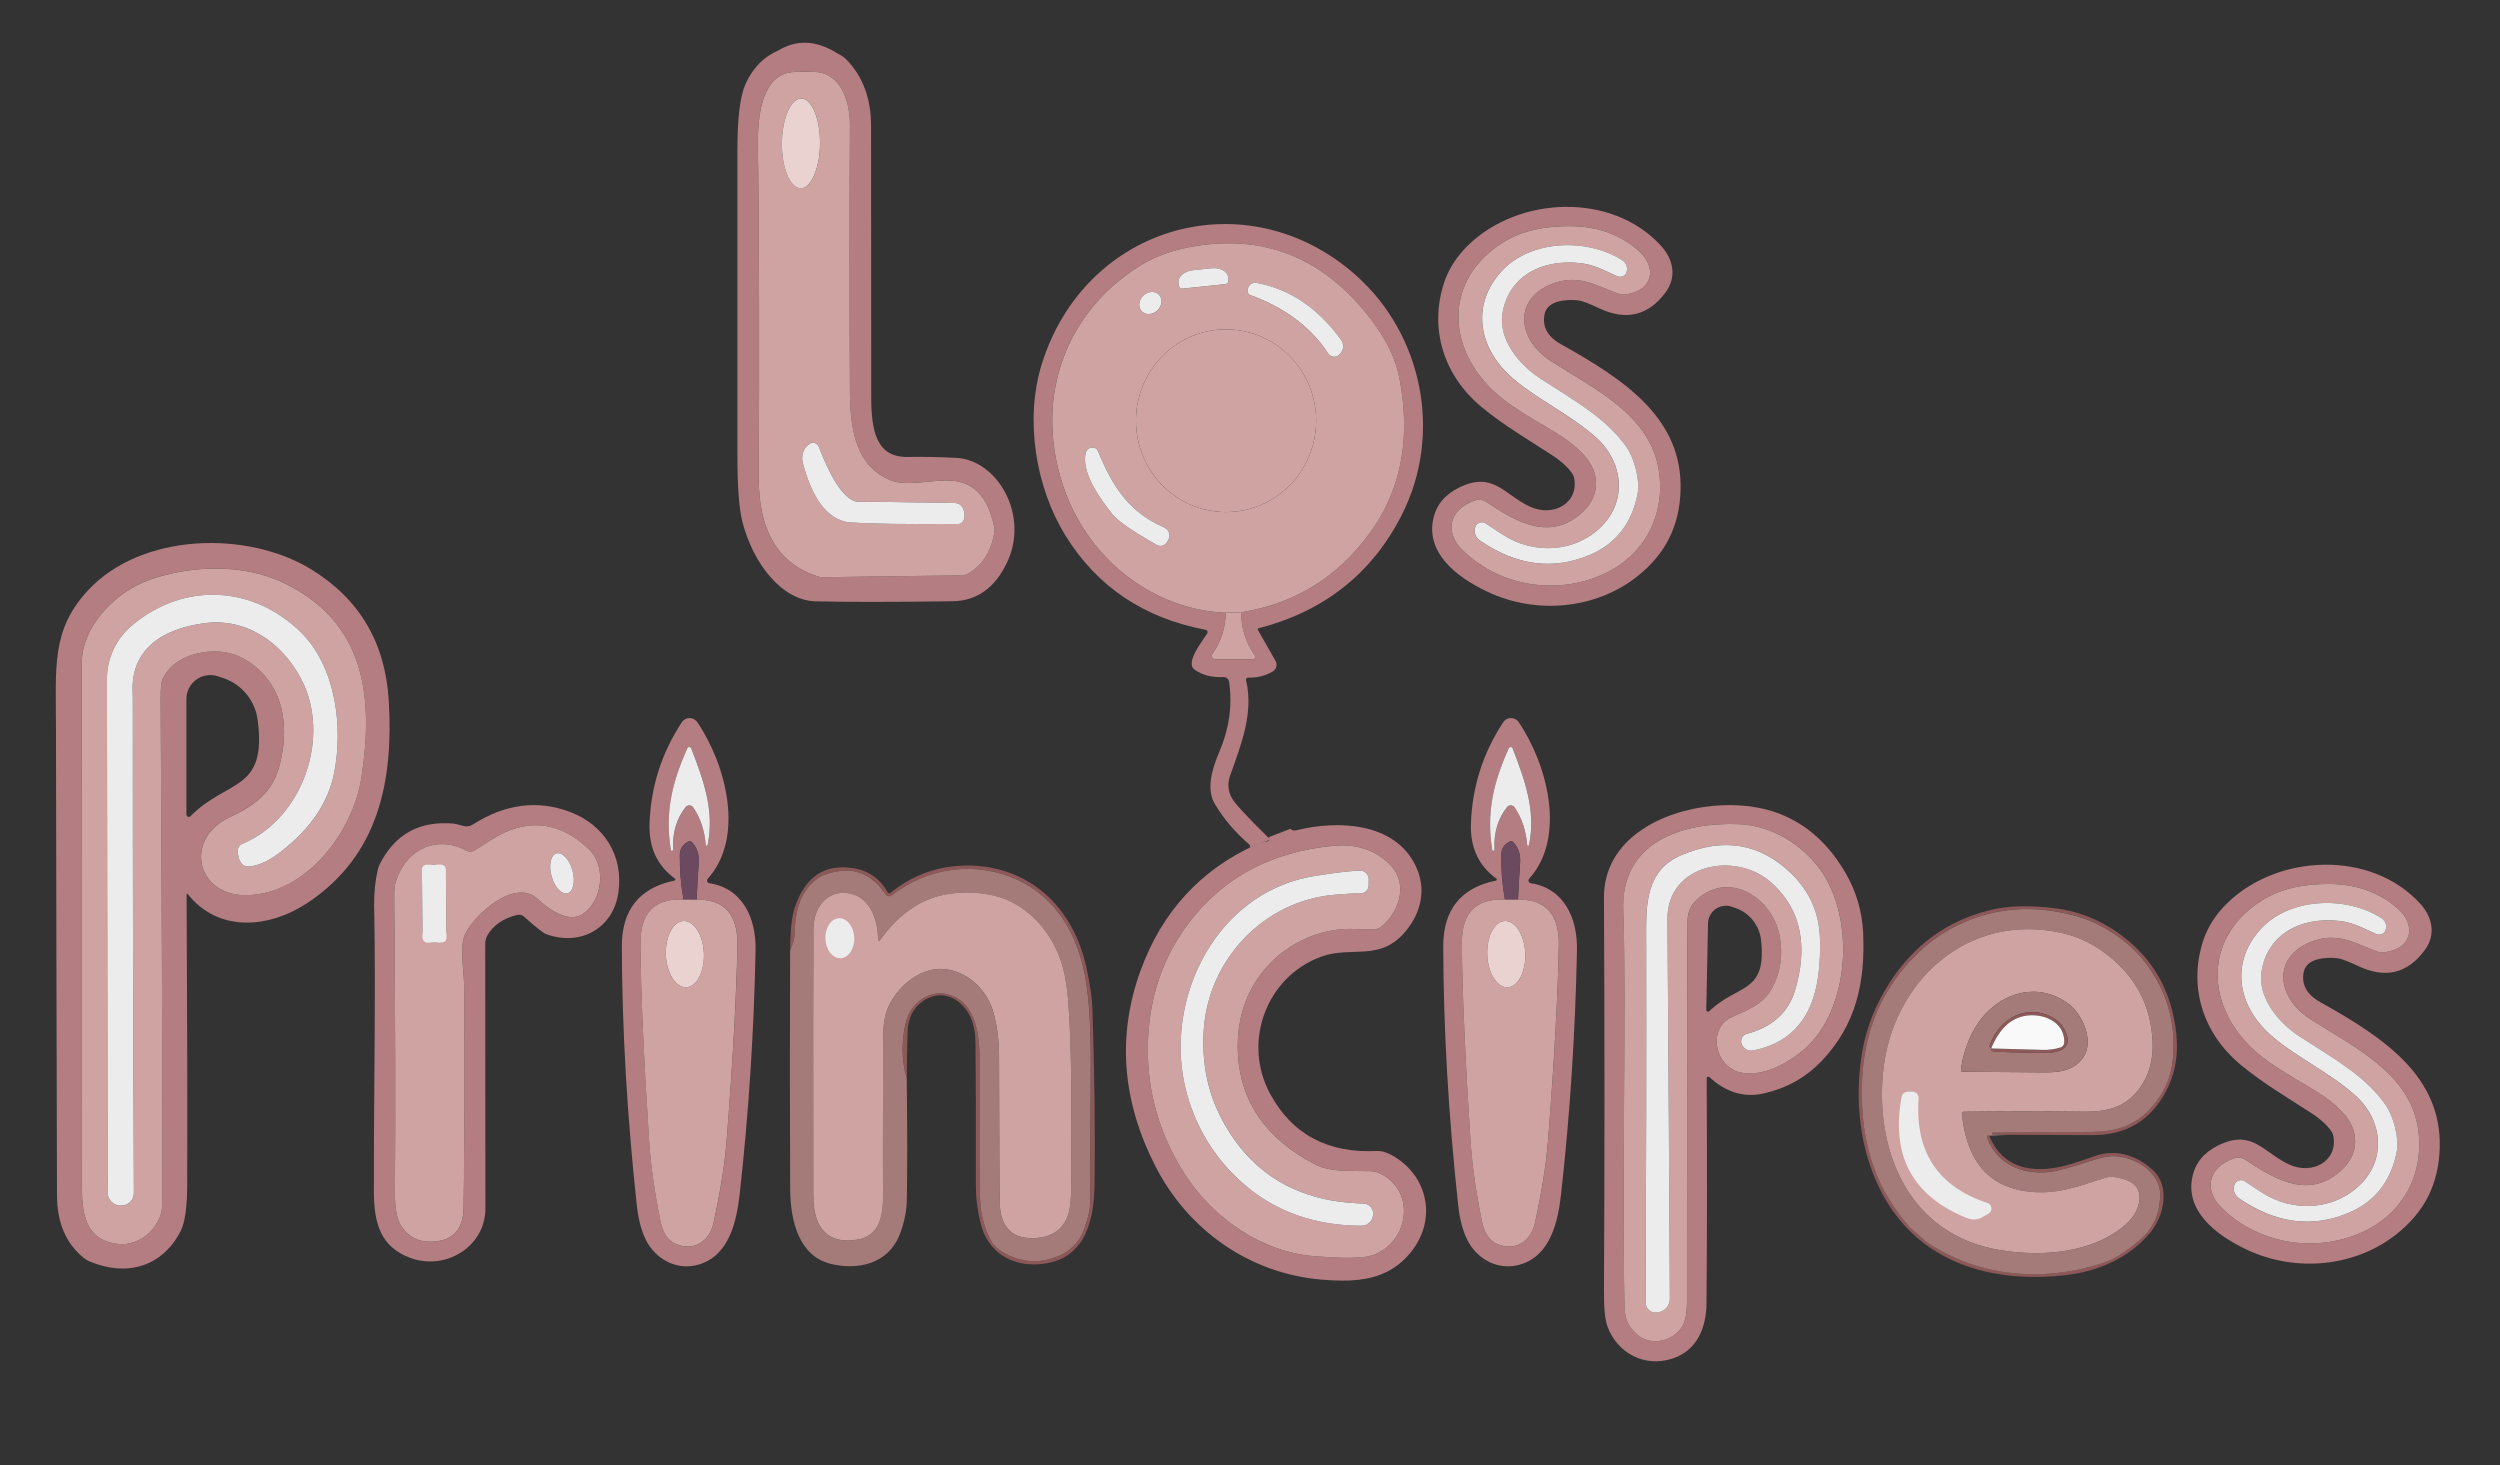 <?xml version="1.0" encoding="UTF-8"?>
<svg id="Capa_1" data-name="Capa 1" xmlns="http://www.w3.org/2000/svg" viewBox="0 0 1100.2 644.87">
  <rect x="0" y="0" width="1100.2" height="644.87" fill="#333333" stroke="none"/>
  <defs>
    <style>
      .cls-1 {
        fill: #b47d81;
      }

      .cls-2 {
        fill: #d0a3a3;
      }

      .cls-3 {
        fill: #e9d2d0;
      }

      .cls-4 {
        fill: #f9f9f9;
      }

      .cls-5 {
        fill: #6b495f;
      }

      .cls-6 {
        fill: none;
      }

      .cls-7 {
        fill: #8d5858;
      }

      .cls-8 {
        fill: #a57b79;
      }

      .cls-9 {
        fill: #edecec;
      }
    </style>
  </defs>
  <g>
    <g>
      <path class="cls-6" d="M357.22,46.63c.6,.94,1.14,2.07,1.61,3.34-.47-1.27-1.01-2.39-1.61-3.34Z"/>
      <path class="cls-6" d="M344.11,62.98c0,.73,0,1.45,.03,2.16-.03-.71-.04-1.43-.03-2.16h0Z"/>
      <path class="cls-6" d="M360.88,63.2h0c-.02,2.73-.28,5.32-.72,7.68,.44-2.36,.7-4.95,.72-7.68Z"/>
      <path class="cls-6" d="M360.16,70.88c-.49,2.58-1.2,4.85-2.08,6.72,.87-1.87,1.59-4.15,2.08-6.72Z"/>
      <path class="cls-6" d="M352.33,82.83h0c-.68,0-1.33-.23-1.95-.59,.63,.36,1.28,.58,1.95,.59Z"/>
      <path class="cls-6" d="M420.41,221.38c-26.63-.46-40.41-.63-41.33-.51-8.34,1-15.04-14.91-18.64-24.01-.69-1.79-2.43-2.54-3.89-1.67-.07,.04-.14,.09-.21,.14l-.55,.4c-2.26,1.59-3.29,4.93-2.49,7.99,3.55,13.46,9.81,25.49,21.29,26.23,8.74,.59,24.46,.81,47.18,.65,1.47-.02,2.65-1.49,2.65-3.3v-.91c0-2.74-1.79-4.98-4.01-5.01Z"/>
      <path class="cls-6" d="M357.32,79.05c-.31,.53-.63,1.02-.97,1.45,.34-.43,.66-.92,.97-1.45Z"/>
      <path class="cls-1" d="M420.82,201.49c-8.09-.38-15.17-.51-21.22-.4-13.98,.28-16.22-11.38-16.19-26.97,0-42.03-.02-81.63-.07-118.8-.02-12.02-3.62-21.72-10.83-29.07-1.01-1.03-2.32-1.92-3.87-2.7-6.74-4.26-13.47-5.85-20.2-3.95-.04,0-.08,0-.12,0,0,.02-.02,.03-.02,.05-1.86,.54-3.72,1.35-5.59,2.45-6.46,2.78-11.33,7.66-14.55,14.71-2.43,5.33-3.64,15.07-3.64,29.22V200.61c0,13.67,.74,23.39,2.23,29.16,4.61,17.92,17.07,34.45,32.09,34.85,13.41,.36,33.53,.35,60.38-.03,10.57-.13,18.52-5.76,23.87-16.87,10.14-21.05-4.24-45.37-22.28-46.23Zm16.7,33.28c-1.52,8.23-5.33,14.1-11.43,17.61-.94,.53-1.95,.81-2.97,.82l-61.28,.82c-.54,0-1.07-.09-1.59-.26-17.65-5.5-26.42-20-26.33-43.5,.25-55.55,.17-100.2-.23-133.96-.16-13.29-1.45-30.44,5.94-39.77,4.86-6.12,12.14-4.95,18.68-4.89,10.71,.11,15.78,11.41,15.71,23.61-.21,36.7-.21,75.75,0,117.15,.12,18.86,3.62,33.03,17.81,38.89,8.39,3.47,21.65-1.51,30.64,.8,7.68,1.97,12.69,8.52,15.02,19.66,.21,.99,.22,2.03,.02,3.02Z"/>
      <path class="cls-2" d="M422.48,212.1c-8.98-2.3-22.25,2.67-30.64-.8-14.19-5.86-17.69-20.03-17.81-38.89-.21-41.4-.21-80.45,0-117.15,.07-12.2-5-23.5-15.71-23.61-6.54-.06-13.82-1.22-18.68,4.89-7.39,9.33-6.1,26.48-5.94,39.77,.4,33.76,.48,78.41,.23,133.96-.09,23.5,8.68,38,26.33,43.5,.52,.17,1.05,.26,1.59,.26l61.28-.82c1.02-.02,2.03-.3,2.97-.82,6.1-3.51,9.91-9.38,11.43-17.61,.2-.99,.19-2.03-.02-3.02-2.33-11.13-7.34-17.69-15.02-19.66Zm-70.15-129.27c-.68,0-1.33-.23-1.95-.59-2.59-1.5-4.69-5.85-5.67-11.57-.1-.59-.19-1.2-.27-1.82-.15-1.2-.25-2.44-.29-3.72-.03-.71-.04-1.43-.03-2.16h0c.02-2.04,.17-4.01,.43-5.87,1.13-8.02,4.36-13.82,8.13-13.77,1.69,.02,3.25,1.23,4.55,3.28,.6,.94,1.14,2.07,1.61,3.34,.61,1.63,1.11,3.49,1.46,5.54,.4,2.37,.62,4.97,.59,7.69h0c-.02,2.73-.28,5.32-.72,7.68-.49,2.58-1.2,4.85-2.08,6.72-.24,.52-.5,1-.76,1.45-.31,.53-.63,1.02-.97,1.45-1.2,1.5-2.57,2.35-4.02,2.33h0Zm72.09,144.46c0,1.81-1.18,3.28-2.65,3.3-22.71,.15-38.44-.07-47.18-.65-11.47-.74-17.74-12.77-21.29-26.23-.81-3.06,.23-6.4,2.49-7.99l.55-.4c.07-.05,.14-.09,.21-.14,1.46-.86,3.2-.11,3.89,1.67,3.59,9.1,10.3,25.01,18.64,24.01,.92-.11,14.7,.06,41.33,.51,2.22,.03,4.01,2.26,4.01,5.01v.91Z"/>
      <path class="cls-3" d="M356.34,80.5c.34-.43,.66-.92,.97-1.45,.27-.45,.52-.93,.76-1.45,.87-1.87,1.59-4.15,2.08-6.72,.44-2.36,.7-4.95,.72-7.68,.02-2.73-.19-5.33-.59-7.69-.35-2.05-.85-3.91-1.46-5.54-.47-1.27-1.01-2.39-1.61-3.34-1.3-2.05-2.86-3.26-4.55-3.28-3.76-.05-7,5.75-8.13,13.77-.26,1.85-.41,3.82-.43,5.87,0,.73,0,1.45,.03,2.16,.05,1.28,.15,2.52,.29,3.72,.08,.62,.17,1.23,.27,1.82,.98,5.72,3.08,10.06,5.67,11.57,.63,.36,1.28,.58,1.95,.59h0c1.45,.02,2.82-.83,4.02-2.33Z"/>
    </g>
    <path class="cls-9" d="M356.34,195.32c1.4-1,3.18-.43,3.99,1.28,.04,.08,.08,.17,.11,.26,3.59,9.1,10.3,25.01,18.64,24.01,.92-.11,14.7,.06,41.33,.51,2.22,.03,4.01,2.26,4.01,5.01v.91c0,1.81-1.18,3.28-2.65,3.3-22.71,.15-38.44-.07-47.18-.65-11.47-.74-17.74-12.77-21.29-26.23-.81-3.06,.23-6.4,2.49-7.99l.55-.4Z"/>
    <path class="cls-1" d="M82.65,393.44c-.1-.13-.28-.16-.41-.06-.08,.06-.13,.16-.12,.27,.29,53.08,.38,95.77,.26,128.06-.04,9.64-.99,16.3-2.85,19.98-8.1,15.99-24,20.24-39.99,13.47-1.09-.45-2.1-1.06-2.99-1.82-7.61-6.32-11.43-15.4-11.47-27.25-.22-81.34-.36-149.48-.44-204.4-.03-28.34-2.14-44.33,14.02-61.82,23.56-25.44,70.18-26.55,98.31-9.3,21.26,13.03,32.63,32.32,34.12,57.88,2.08,35.26-4.4,67.98-35.59,88.78-17.02,11.35-39.34,13.32-52.87-3.78Zm-31.1,153.94c10.36,1.38,19.66-7.75,19.8-17.02,.27-17.9,.05-92.07-.67-222.53-.04-4.65,.25-7.67,.88-9.04,4.11-9.09,15.7-12.7,25.05-12.06,6.43,.45,12.34,3.24,17.72,8.36,11.18,10.68,12.67,26.58,8.68,41.75-3.2,12.15-11,17.66-21.77,22.68-20.65,9.68-14.82,34.77,7.28,34.41,26.11-.41,46.88-27.7,50.55-51.93,5.43-35.65,1.55-68.39-34.35-85.55-17.93-8.57-40.81-7.69-58.94-1.29-14.7,5.16-29.84,20.16-29.81,36.85,.1,101.94,.12,178.4,.06,229.39-.03,13.11,1.64,24.12,15.52,25.96Zm32.3-188.2c16.14-16.4,33.74-10.59,29.54-42.36-1.12-8.54-7.01-15.7-15.17-18.42l-2.29-.76c-5.53-1.85-11.52,1.14-13.36,6.67-.36,1.07-.54,2.2-.54,3.33v50.81c0,.58,.47,1.06,1.05,1.06,.29,0,.57-.12,.77-.33Z"/>
    <path class="cls-1" d="M751.08,474.53c.19,39.07,.16,72.07-.09,99.03-.09,11.12-4.4,20.95-15.09,24.35-12.15,3.89-24.03-2.25-28.5-14.17-1.06-2.8-1.57-8.09-1.53-15.86,.3-54.17,.3-111.8,0-172.87-.11-25.74,25.49-38.16,47.39-40.29,26.38-2.56,46.04,7.28,58.96,29.51,4.67,8.03,7.24,16.77,7.7,26.23,1.03,21.74-3.12,40.74-18.37,56.58-6.89,7.16-15.3,11.87-25.24,14.13-8.73,1.99-16.73-.4-24.01-7.16-.29-.27-.74-.26-1.02,.03-.13,.14-.2,.32-.2,.51Zm11.23-27.02c-10.47,4.58-8.13,20.01,1.66,23.83,10.51,4.07,24.77-4.16,32.1-11.48,18.78-18.87,20.1-58.96,3.44-79.22-8.4-10.17-20.55-17.38-34.3-17.95-24.66-.99-51.95,7.7-50.83,37.91,1.46,39.37-.61,113.92,.52,173.12,.11,6.49,1.15,9.39,5.48,13.41,5.91,5.46,15.88,3.32,20.06-3.5,1.33-2.19,1.99-5.98,1.98-11.39-.03-98.91,.05-154.61,.25-167.1,.06-3.82,1.52-6.99,4.38-9.52,14.46-12.71,33.22-.09,36.21,16.46,1.47,8.24,.34,15.81-3.39,22.73-3.77,7.01-10.38,9.55-17.54,12.69Zm-10.04-2.54c12.31-12.04,25.4-7.43,22.73-31.29-.71-6.41-5.01-11.85-11.07-14.01l-1.71-.61c-4.11-1.46-8.64,.68-10.1,4.8-.29,.8-.44,1.65-.46,2.5l-.76,38.02c-.03,.43,.29,.81,.72,.84,.24,.02,.48-.08,.65-.26Z"/>
    <path class="cls-1" d="M1013.85,427.63c-1.19,5.58,1.26,10.06,7.33,13.44,28.59,15.92,53.42,32.9,52.49,64.18-.48,15.59-6.46,28.01-19.19,38.02-18.03,14.21-44.07,16.88-65.68,6.7-14.22-6.68-27.09-17.34-23.98-31.99,1.29-6.19,5.1-10.83,11.41-13.92,14.95-7.35,19.69,3.06,31.13,8.39,10.34,4.81,21.75-1.56,19.44-12.78-.62-2.96-6.05-7.49-8.95-9.39-10.77-7.03-21.77-13.42-31.65-21.58-16.91-13.98-23.16-34.59-16.64-54.67,1.99-6.12,5.56-11.67,10.7-16.67,22.18-21.52,63.03-23.39,84.69,.17,5.57,6.04,7.19,13.82,2.1,20.66-7.58,10.21-17.26,12.56-29.05,7.03-4.64-2.18-7.77-3.36-9.4-3.54-5.43-.58-13.49,.15-14.74,5.93Zm-30.81,82.16c-11.68,4.1-13.19,14.23-5.07,22.06,17.09,16.52,43.24,19.71,63.49,9.47,17.91-9.05,25.67-27.37,22.55-45.45-4.18-24.02-28.18-35.15-47.53-47.55-14.67-9.43-16.96-27.93,1.96-34.38,11.18-3.79,19.28,1.87,28.21,4.95,.75,.25,1.55,.33,2.33,.25,12.8-1.5,14.42-11.99,6.34-19.19-8.14-7.27-18.3-10.91-30.49-10.93-10.94-.01-19.94,1.93-27,5.83-24.03,13.3-28.32,39-12.71,59.79,8.37,11.09,19.37,16.65,33.52,25.18,5.05,3.04,9.23,6.35,12.53,9.95,6.96,7.51,7.33,17.67-.52,24.99-13.94,13.01-28.66,4.91-42.38-4.33-1.51-1.01-3.48-1.26-5.23-.65Z"/>
    <path class="cls-1" d="M208.07,362.86c14.25-9.09,28.51-10.93,42.79-5.54,14.78,5.58,23.58,18.98,21.3,35.37-2.16,15.65-16.49,23.91-31.7,18.45-1.34-.48-4.63-3.07-9.87-7.76-.82-.74-1.96-1.01-3.04-.74-6.05,1.5-10.38,4.44-12.96,8.82-.69,1.16-1.05,2.48-1.05,3.83,.06,58.32,.09,97.19,.07,116.59-.02,16.77-17.56,27.48-33.14,21.66-12.99-4.86-15.89-15.19-15.93-29.09-.1-41.67,.91-87.24,.12-125.75-.11-5.5,.43-10.86,1.63-16.1,.19-.81,.47-1.59,.84-2.32,6.69-13.19,17.49-19.14,32.4-17.83,1.94,.19,4.22,1.22,5.87,1.2,.96-.02,1.88-.29,2.68-.79Zm-2.85,11.48c-10.88-5.87-22.69-2.42-28.61,8.15-2.09,3.74-3.13,7.14-3.11,10.21,.48,55.56,.58,99.45,.31,131.69-.06,7.24,.86,12.3,2.78,15.19,3.07,4.65,7.35,6.94,12.84,6.88,9.54-.1,14.4-5.04,14.59-14.83,.27-12.8,.34-45.53,.22-98.22,0-5.2-2.11-16.89,.46-22.28,4.19-8.82,22.07-24.92,31.99-15.45,4.62,4.41,13.66,10.83,19.89,6.49,8.84-6.16,10.33-21.28,2.32-28.73-13.26-12.3-27.53-13.55-42.82-3.76-4.5,2.89-6.92,4.43-7.26,4.62-1.1,.64-2.47,.66-3.59,.05Z"/>
    <path class="cls-2" d="M763.97,471.34c-9.79-3.82-12.13-19.25-1.66-23.83,7.16-3.14,13.77-5.68,17.54-12.69,3.73-6.92,4.86-14.49,3.39-22.73-2.99-16.55-21.74-29.18-36.21-16.46-2.86,2.53-4.32,5.7-4.38,9.52-.19,12.49-.28,68.19-.25,167.1,.01,5.41-.64,9.2-1.98,11.39-4.18,6.83-14.15,8.96-20.06,3.5-4.33-4.02-5.37-6.92-5.48-13.41-1.12-59.2,.94-133.75-.52-173.12-1.12-30.21,26.17-38.9,50.83-37.91,13.75,.56,25.9,7.77,34.3,17.95,16.67,20.26,15.34,60.35-3.44,79.22-7.32,7.32-21.58,15.54-32.1,11.48Zm-34.25,106.19c2.97-.47,5.16-3.03,5.14-6.04-.28-54.65-.64-110.31-1.06-166.97-.18-24.39,29.96-30.07,45.55-16.24,14.33,12.71,15.95,29.6,10.62,47.48-2.92,9.79-10.01,16.19-21.27,19.2-1.78,.48-2.84,2.31-2.36,4.08,.04,.14,.08,.27,.14,.41l.04,.16c.82,1.97,2.91,3.09,4.99,2.67,25.45-5.05,30.07-26.93,29.4-49.37-.34-11.16-4.55-20.65-12.62-28.48-13.72-13.33-29.85-16.03-48.4-8.11-15.7,6.69-15.5,21.83-15.45,36.07,.1,50.35,.02,103.94-.25,160.77,0,2.47,1.98,4.47,4.44,4.48,.24,0,.47-.02,.7-.05l.38-.07Z"/>
    <path class="cls-2" d="M51.56,547.38c-13.88-1.85-15.55-12.85-15.52-25.96,.06-50.99,.04-127.45-.06-229.39-.03-16.69,15.11-31.69,29.81-36.85,18.13-6.4,41.01-7.28,58.94,1.29,35.91,17.16,39.78,49.9,34.35,85.55-3.67,24.23-24.44,51.52-50.55,51.93-22.09,.35-27.93-24.73-7.28-34.41,10.77-5.02,18.57-10.53,21.77-22.68,3.99-15.17,2.49-31.07-8.68-41.75-5.38-5.12-11.29-7.91-17.72-8.36-9.36-.65-20.95,2.96-25.05,12.06-.63,1.37-.92,4.38-.88,9.04,.72,130.46,.95,204.63,.67,222.53-.15,9.27-9.45,18.39-19.8,17.02Zm1.79-16.84c3.03,.05,5.52-2.37,5.57-5.4,0-.04,0-.08,0-.12-.33-67.38-.49-137.77-.47-211.17,0-5.34,0-8.1-.03-8.27-1.32-19.69,12.85-28.78,31.39-31.3,18.63-2.52,34.33,8.57,42.72,24.53,13.41,25.49,.5,61.7-25.85,72.52-1.23,.5-2.03,1.7-2.02,3.02,0,2.29,.49,4.12,1.47,5.49,.71,1.01,1.89,1.58,3.11,1.53,4.07-.18,8.7-2.24,13.91-6.19,13.26-10.09,21.21-21.68,23.85-34.77,4.08-20.1,.97-47.03-14.76-62.31-21.12-20.54-51.14-21.86-73.67-3.26-7.54,6.19-11.5,14.79-11.5,24.06,.08,74.85,.18,150.17,.29,225.96,0,3.12,2.51,5.66,5.63,5.69h.35Z"/>
    <path class="cls-2" d="M983.04,509.79c1.75-.61,3.72-.37,5.23,.65,13.71,9.24,28.43,17.34,42.38,4.33,7.85-7.33,7.49-17.48,.52-24.99-3.3-3.59-7.48-6.91-12.53-9.95-14.15-8.53-25.15-14.09-33.52-25.18-15.61-20.79-11.32-46.49,12.71-59.79,7.06-3.9,16.06-5.84,27-5.83,12.19,.01,22.35,3.66,30.49,10.93,8.08,7.2,6.46,17.69-6.34,19.19-.78,.08-1.58,0-2.33-.25-8.92-3.08-17.02-8.74-28.21-4.95-18.92,6.45-16.64,24.95-1.96,34.38,19.35,12.4,43.36,23.54,47.53,47.55,3.13,18.08-4.63,36.4-22.55,45.45-20.24,10.24-46.39,7.05-63.49-9.47-8.12-7.82-6.62-17.96,5.07-22.06Zm.25,11.65l-.09,.33c-.59,2.11,.27,4.35,2.19,5.66,16.1,11.02,32.19,13.11,48.29,6.28,11.38-4.83,18.38-13.68,20.99-26.55,1.28-6.2-1.41-16.04-4.86-20.94-8.69-12.36-21.18-19.37-37.77-30.05-9.74-6.26-18.55-17.48-16.8-28.64,2.53-16.11,16.82-24.04,33.89-22.27,6.57,.67,10.82,3.27,16.54,5.79,1.48,.65,3.25,.09,3.95-1.25,.07-.14,.13-.29,.18-.43l.09-.31c.59-1.91-.22-3.94-2.01-5.08-15.7-9.93-40.21-8.82-52.74,4.6-13.53,14.46-10.77,33.28,3.49,46.37,10.43,9.55,25.72,16.4,37.56,26.85,12.14,10.7,14.19,27.8,2.69,39.33-11.57,11.61-29.96,12.61-43.77,3.5-4.85-3.19-7.34-4.82-7.46-4.89-1.45-.74-3.29-.26-4.1,1.06-.12,.2-.22,.42-.28,.64Z"/>
    <path class="cls-2" d="M208.81,374.29c.34-.19,2.76-1.73,7.26-4.62,15.29-9.79,29.56-8.54,42.82,3.76,8,7.45,6.52,22.57-2.32,28.73-6.23,4.34-15.26-2.08-19.89-6.49-9.92-9.46-27.79,6.64-31.99,15.45-2.56,5.39-.46,17.08-.46,22.28,.13,52.68,.06,85.42-.22,98.22-.19,9.79-5.06,14.74-14.59,14.83-5.5,.06-9.78-2.23-12.84-6.88-1.92-2.89-2.84-7.96-2.78-15.19,.27-32.24,.17-76.13-.31-131.69-.02-3.07,1.02-6.47,3.11-10.21,5.92-10.57,17.73-14.02,28.61-8.15,1.13,.61,2.49,.59,3.59-.05Zm40.94,18.81c2.54-.7,3.51-5.2,2.16-10.05-1.34-4.85-4.49-8.2-7.03-7.5-2.54,.7-3.51,5.2-2.16,10.05,1.34,4.85,4.49,8.2,7.03,7.5Zm-53.5-7.55c-.02-2.79-2.31-5.04-5.1-5.01h-.43c-2.79,.03-5.04,2.31-5.01,5.1l.21,24.15c.02,2.79,2.31,5.04,5.1,5.01h.43c2.79-.03,5.04-2.31,5.01-5.1l-.21-24.15Z"/>
    <path class="cls-9" d="M53.34,530.54h-.35c-3.12-.03-5.63-2.57-5.63-5.69-.12-75.79-.22-151.11-.29-225.96,0-9.27,3.96-17.87,11.5-24.06,22.53-18.6,52.54-17.28,73.67,3.26,15.73,15.29,18.83,42.22,14.76,62.31-2.64,13.08-10.59,24.67-23.85,34.77-5.2,3.95-9.84,6.01-13.91,6.19-1.22,.05-2.39-.52-3.11-1.53-.98-1.37-1.47-3.2-1.47-5.49,0-1.33,.8-2.52,2.02-3.02,26.35-10.83,39.25-47.03,25.85-72.52-8.39-15.96-24.09-27.05-42.72-24.53-18.54,2.52-32.71,11.62-31.39,31.3,.02,.18,.03,2.93,.03,8.27-.02,73.4,.14,143.8,.47,211.17,.02,3.03-2.43,5.5-5.46,5.52-.04,0-.08,0-.12,0Z"/>
    <path class="cls-9" d="M729.72,577.53l-.38,.07c-2.43,.38-4.7-1.28-5.09-3.72-.04-.23-.06-.47-.05-.71,.27-56.82,.35-110.41,.25-160.77-.04-14.24-.25-29.38,15.45-36.07,18.55-7.92,34.69-5.22,48.4,8.11,8.07,7.83,12.28,17.32,12.62,28.48,.67,22.44-3.95,44.31-29.4,49.37-2.08,.42-4.17-.7-4.99-2.67l-.04-.16c-.71-1.69,.11-3.64,1.81-4.35,.13-.06,.27-.1,.41-.14,11.26-3.01,18.35-9.41,21.27-19.2,5.32-17.88,3.71-34.77-10.62-47.48-15.59-13.84-45.73-8.15-45.55,16.24,.42,56.66,.77,112.31,1.06,166.97,.01,3.01-2.17,5.58-5.14,6.04Z"/>
    <path class="cls-9" d="M987.67,519.73c.12,.07,2.61,1.7,7.46,4.89,13.81,9.12,32.2,8.12,43.77-3.5,11.5-11.53,9.45-28.64-2.69-39.33-11.84-10.45-27.13-17.29-37.56-26.85-14.26-13.09-17.02-31.9-3.49-46.37,12.53-13.42,37.04-14.53,52.74-4.6,1.79,1.13,2.6,3.17,2.01,5.08l-.09,.31c-.44,1.43-2.07,2.26-3.65,1.85-.17-.04-.33-.1-.48-.17-5.73-2.52-9.97-5.12-16.54-5.79-17.07-1.77-31.35,6.16-33.89,22.27-1.76,11.15,7.05,22.37,16.8,28.64,16.59,10.68,29.07,17.69,37.77,30.05,3.45,4.89,6.14,14.73,4.86,20.94-2.62,12.87-9.61,21.73-20.99,26.55-16.1,6.83-32.19,4.73-48.29-6.28-1.92-1.31-2.79-3.55-2.19-5.66l.09-.33c.42-1.47,2.06-2.35,3.67-1.97,.25,.06,.48,.15,.71,.26Z"/>
    <ellipse class="cls-9" cx="247.32" cy="384.33" rx="4.77" ry="9.11" transform="translate(-93.71 80.07) rotate(-15.5)"/>
    <rect class="cls-9" x="185.81" y="380.54" width="10.54" height="34.26" rx="2.11" ry="2.11" transform="translate(-3.46 1.68) rotate(-.5)"/>
    <g>
      <path class="cls-1" d="M658.52,386.67c-7.79-5.67-11.52-13.67-11.2-24,.53-16.28,5.26-31.21,14.2-44.8,1.24-1.89,3.78-2.43,5.67-1.19,.45,.29,.84,.68,1.14,1.12,12.82,18.81,20.95,50.85,4.62,68.91-.44,.48-.41,1.23,.07,1.67,.18,.16,.4,.27,.63,.3,14.86,2.28,20.63,15.67,20.34,29.46-.72,36.37-3.05,72.13-6.99,107.29-1.34,12.06-4.58,27.03-17.91,31.04-9.86,2.96-19.24-2.43-23.43-10.94-1.97-3.99-3.3-9.13-3.97-15.41-4.27-39.53-6.45-77.38-6.55-113.56-.04-16.16,7.69-25.84,23.19-29.04,.26-.06,.42-.32,.36-.58-.03-.11-.09-.21-.18-.27Zm13.55-14.88c-.01,.23,.16,.43,.39,.44s.43-.16,.44-.39h0c3.13-15.01-1.86-28.58-7.21-42.48-.18-.48-.71-.72-1.18-.54-.24,.09-.43,.27-.53,.5-6.73,14.97-9.95,28.23-7.26,44.74,.04,.26,.28,.44,.55,.42,.26-.03,.45-.26,.44-.53-.38-7.34,1.45-13.57,5.5-18.72,.7-.9,2-1.05,2.9-.34,.16,.13,.31,.28,.43,.45,3.14,4.57,4.98,10.06,5.52,16.46Zm-9.8,24.11c-12.74-.6-19.05,5.93-18.92,19.57,.2,22.02,1.49,51.06,3.86,87.1,.67,10.27,2.35,21.96,5.02,35.07,1.04,5.07,3.27,8.34,6.69,9.82,7.67,3.29,14.73-.88,16.53-9.03,3.04-13.72,4.98-25.85,5.81-36.38,2.73-34.7,4.32-63.37,4.76-86.01,.25-13.6-5.74-20.3-17.97-20.1,.26-5.51,.58-11.05,.94-16.64,.2-3.21-.74-6.06-2.83-8.53-.45-.55-1.23-.71-1.86-.37-2.4,1.27-3.61,3.19-3.64,5.74-.09,6.59,.45,13.17,1.62,19.75Z"/>
      <path class="cls-9" d="M672.06,371.78c-.54-6.4-2.38-11.89-5.52-16.46-.66-.94-1.95-1.18-2.89-.53-.17,.12-.32,.26-.45,.42-4.05,5.14-5.88,11.38-5.5,18.72,.01,.26-.18,.49-.44,.53-.26,.03-.5-.16-.55-.42-2.7-16.5,.53-29.77,7.26-44.74,.2-.47,.74-.68,1.21-.48,.23,.1,.41,.29,.5,.53,5.35,13.9,10.35,27.46,7.21,42.48-.01,.23-.21,.41-.44,.39s-.41-.21-.39-.44Z"/>
      <path class="cls-5" d="M668.03,395.94l-5.76-.04c-1.17-6.58-1.71-13.16-1.62-19.75,.03-2.56,1.24-4.47,3.64-5.74,.64-.33,1.42-.18,1.86,.37,2.09,2.47,3.03,5.31,2.83,8.53-.37,5.58-.68,11.13-.94,16.64Z"/>
      <path class="cls-2" d="M662.27,395.89l5.76,.04c12.23-.2,18.22,6.5,17.97,20.1-.44,22.63-2.02,51.3-4.76,86.01-.83,10.54-2.77,22.66-5.81,36.38-1.8,8.15-8.86,12.32-16.53,9.03-3.42-1.48-5.65-4.75-6.69-9.82-2.67-13.11-4.35-24.8-5.02-35.07-2.37-36.05-3.65-65.08-3.86-87.1-.13-13.65,6.17-20.17,18.92-19.57Zm1.2,38.59c4.62-.19,8.1-6.87,7.78-14.92-.32-8.06-4.33-14.44-8.95-14.25-4.62,.19-8.1,6.87-7.78,14.92,.32,8.06,4.33,14.44,8.95,14.25Z"/>
      <ellipse class="cls-3" cx="662.88" cy="419.9" rx="8.37" ry="14.6" transform="translate(-16.32 26.94) rotate(-2.3)"/>
    </g>
  </g>
  <g>
    <path class="cls-7" d="M399.03,474.27c-1.18-3.86-1.78-7.88-1.78-12.08,0-3.86,.39-7.62,1.17-11.29,2.07-9.75,10.88-15.62,19.06-13.24,12.74,3.72,13.8,18.83,13.73,32.1-.04,6.63,0,25.68,.13,57.17,.02,6.95,1.76,13.52,5.2,19.72,.2,.36,.44,.7,.71,1.01,1.5,1.66,3.31,3.04,5.43,4.14,7.37,3.82,14.85,4.24,22.45,1.24,6-2.36,10.01-6.4,12.02-12.11,1.77-5.01,2.65-8.88,2.65-11.6,0-10.89,.07-30.75,.24-59.59,.09-15.81-.59-28.3-2.04-37.49-3.31-21.08-13.23-37.4-30.63-45.24-17.78-8.01-38.63-5.6-54.78,6.93-.96,.74-2.25,.5-2.94-.54-3.81-5.73-8.59-9.09-14.32-10.08-3.98-.69-11.18,.64-14.51,2.64-8.41,5.07-11.05,15.1-11.12,25.71-.02,1.22-.67,3.48-1.95,6.78-.02-8.53,.64-14.86,2-18.98,4.46-13.59,13.08-19.39,25.87-17.4,6.57,1.03,11.61,4.59,15.12,10.7,.23,.39,.69,.5,1.03,.24,0,0,0,0,0,0,9.31-7.53,19.77-11.54,31.37-12.04,26.41-1.13,48.55,15.03,55.09,45.33,1.53,7.09,2.37,12.95,2.52,17.58,.95,28.81,1.27,54.68,.94,77.61-.27,19.08-5.98,33.5-24.43,34.88-11.73,.87-22.74-4.89-25.92-18.79-1.25-5.47-1.88-10.23-1.88-15.59,.06-27.13,0-48.15-.17-63.08-.09-8.4-2.7-14.49-7.81-18.28-4.98-3.69-10.83-3.39-15.72,.26-4.09,3.04-6.2,7.44-6.35,13.21-.17,6.6-.29,13.33-.35,20.18Z"/>
    <path class="cls-8" d="M399.03,474.27c.28,23.2,.29,41.18,.04,53.94-.09,4.53-1.01,9.26-2.78,14.19-5.17,14.44-19.58,16.64-30.94,13.74-13.53-3.46-17.55-18.45-17.61-32.94-.16-34.96-.17-69.88-.02-104.75,1.28-3.3,1.93-5.57,1.95-6.78,.07-10.61,2.72-20.64,11.12-25.71,3.33-2,10.53-3.34,14.51-2.64,5.74,.99,10.51,4.35,14.32,10.08,.69,1.05,1.98,1.29,2.94,.54,16.16-12.53,37-14.94,54.78-6.93,17.41,7.84,27.33,24.16,30.63,45.24,1.45,9.19,2.13,21.68,2.04,37.49-.17,28.84-.24,48.71-.24,59.59,0,2.72-.87,6.59-2.65,11.6-2.02,5.71-6.02,9.75-12.02,12.11-7.6,3-15.08,2.58-22.45-1.24-2.13-1.1-3.94-2.48-5.43-4.14-.27-.31-.5-.65-.71-1.01-3.44-6.2-5.17-12.77-5.2-19.72-.13-31.48-.17-50.54-.13-57.17,.07-13.26-.99-28.38-13.73-32.1-8.18-2.38-16.99,3.49-19.06,13.24-.78,3.67-1.17,7.43-1.17,11.29,0,4.19,.6,8.22,1.78,12.08Zm-12.64-60.74c.04-8.91-3.53-17.76-11.2-20-9.53-2.79-17.18,4.36-17.24,15.32-.09,15.25-.11,54.39-.05,117.41,.01,14.61,6.84,21.54,19.51,19.28,9.53-1.7,11.4-9.95,11.17-20.71-.07-3.43-.06-24.04,.04-61.84,.02-10.53-.33-16.33,4.33-23.57,3.63-5.63,8.35-9.55,14.15-11.75,12.26-4.67,26.39,4.28,30.14,18.13,1.59,5.86,2.39,11.91,2.41,18.17,.09,39.7,.2,61.7,.33,66.01,.26,8.02,3.98,13.94,11.44,14.75,7.62,.82,15.9-1.21,18.75-10.43,.84-2.73,1.27-7.42,1.28-14.05,.04-34.73,.3-56.24-1.3-78.81-.41-5.76-1.14-10.72-2.2-14.9-4.1-16.22-16.26-29.13-30.62-32.41-6.99-1.61-14.01-1.77-21.07-.5-11.21,2.01-20.9,8.76-29.06,20.26-.16,.23-.45,.26-.65,.07-.11-.1-.17-.25-.17-.41Z"/>
    <path class="cls-2" d="M386.39,413.53c0,.29,.21,.53,.46,.53,.14,0,.27-.07,.36-.19,8.16-11.5,17.85-18.26,29.06-20.26,7.05-1.27,14.08-1.1,21.07,.5,14.36,3.28,26.52,16.19,30.62,32.41,1.05,4.18,1.79,9.14,2.2,14.9,1.59,22.57,1.33,44.08,1.3,78.81,0,6.64-.43,11.32-1.28,14.05-2.86,9.22-11.14,11.25-18.75,10.43-7.46-.8-11.18-6.73-11.44-14.75-.13-4.3-.24-26.31-.33-66.01-.02-6.26-.82-12.31-2.41-18.17-3.74-13.85-17.88-22.8-30.14-18.13-5.8,2.21-10.52,6.12-14.15,11.75-4.66,7.24-4.31,13.05-4.33,23.57-.09,37.79-.11,58.41-.04,61.84,.22,10.76-1.64,19.01-11.17,20.71-12.67,2.26-19.5-4.67-19.51-19.28-.06-63.02-.05-102.16,.05-117.41,.06-10.96,7.71-18.11,17.24-15.32,7.66,2.25,11.23,11.1,11.2,20Z"/>
  </g>
  <ellipse class="cls-9" cx="369.61" cy="412.88" rx="6.35" ry="8.79" transform="translate(-15.39 14.31) rotate(-2.17)"/>
  <path class="cls-7" d="M884.26,499.43l-7.46-.24c-.07,0-.12-.06-.12-.12h0v-.31c0-.2,.16-.36,.36-.36,13.77-.15,28.18-.26,42.99-.3,10.14-.01,18.73-2.17,25.99-9.86,6.08-6.43,9.5-13.83,10.25-22.21,1.51-16.67-3-31.41-13.54-44.24-6.42-7.82-17.43-15.09-26.48-17.9-15.65-4.86-30.42-5.15-44.3-.87-14.4,4.43-26.44,12.95-36.13,25.58-9.99,13.02-15.41,28.29-16.27,45.83-1.17,24.01,3.71,45.23,19.46,63.94,1.28,1.53,2.14,2.45,2.58,2.74,2.51,1.73,4.12,3.97,7.05,5.93,22.93,15.32,52.03,17.25,77.62,8.45,4.39-1.51,9.42-4.7,15.11-9.55,6.37-5.42,8.95-11.46,9.31-19.44,.5-11.11-11.95-18.06-21.49-17.73-2.24,.07-5.92,.97-11.02,2.68-3.26,1.1-6.91,2.19-10.95,3.26-12.66,3.36-26.8,0-32.27-12.98-.14-.32-.22-.66-.25-1.02-.08-1.15,.15-1.46,.7-.92,6.62,16.07,21.87,16.88,36.58,12.29,4.58-1.43,7.39-2.36,8.42-2.78,9.63-3.98,19.4-1.42,27,5.61,7.88,7.3,4.9,20.34-1.19,27.64-9.1,10.9-22.59,16.83-36.36,18.51-33.18,4.05-65.37-5.25-81.63-35.94-9.99-18.87-12.33-41.98-8.59-62.83,1.84-10.26,5.71-20.04,11.63-29.34,10.88-17.13,25.91-27.99,45.07-32.57,7.7-1.84,17.16-2.05,28.38-.63,9.53,1.2,18.45,4.65,26.76,10.34,15.66,10.73,24.43,25.87,26.33,45.41,.89,9.14-.68,17.49-4.72,25.02-6.82,12.72-17.56,19.06-32.24,19.02-12.21-.02-24.4-.07-36.57-.14Z"/>
  <path class="cls-8" d="M884.26,499.43l-8.88,.4c-.55-.54-.78-.23-.7,.92,.02,.35,.11,.7,.25,1.02,5.47,12.98,19.61,16.35,32.27,12.98,4.04-1.08,7.69-2.16,10.95-3.26,5.11-1.71,8.78-2.61,11.02-2.68,9.53-.34,21.98,6.62,21.49,17.73-.36,7.98-2.94,14.01-9.31,19.44-5.69,4.85-10.72,8.03-15.11,9.55-25.58,8.8-54.69,6.86-77.62-8.45-2.93-1.96-4.54-4.21-7.05-5.93-.44-.3-1.3-1.21-2.58-2.74-15.75-18.71-20.63-39.93-19.46-63.94,.86-17.54,6.29-32.81,16.27-45.83,9.69-12.63,21.73-21.16,36.13-25.58,13.89-4.28,28.65-3.99,44.3,.87,9.05,2.81,20.06,10.08,26.48,17.9,10.54,12.83,15.06,27.57,13.54,44.24-.75,8.37-4.17,15.78-10.25,22.21-7.26,7.68-15.85,9.84-25.99,9.86-14.81,.04-29.22,.15-42.99,.3-.2,0-.36,.16-.36,.36v.31c0,.07,.06,.12,.12,.12h0l7.46,.24Zm-19.91-10.19c16.72-.23,34.09-.24,52.13-.01,10.7,.14,19.08-1.65,25.42-10.67,3.9-5.53,5.71-12.07,5.44-19.64-.59-16.12-7.39-29.14-20.39-39.05-6.11-4.66-12.71-7.77-19.81-9.32-41.57-9.12-74.72,21.67-78.46,61.72-3.33,35.62,12.21,71.17,50.93,77.78,17.13,2.92,37.41,1.9,52.11-8.2,5.19-3.57,8.31-7.35,9.37-11.35,1.46-5.54-.28-9.25-5.2-11.12-3.92-1.5-7.15-1.83-9.68-.99-12.03,3.96-22.14,7.84-35.25,5.77-18.3-2.89-25.72-16.24-27.53-33.86-.05-.53,.33-.99,.85-1.04,.03,0,.05,0,.08,0Z"/>
  <path class="cls-2" d="M863.41,490.28c1.81,17.63,9.24,30.97,27.53,33.86,13.11,2.07,23.22-1.81,35.25-5.77,2.53-.84,5.76-.5,9.68,.99,4.92,1.87,6.66,5.58,5.2,11.12-1.06,4-4.18,7.78-9.37,11.35-14.7,10.1-34.98,11.12-52.11,8.2-38.72-6.6-54.26-42.15-50.93-77.78,3.74-40.04,36.89-70.84,78.46-61.72,7.1,1.56,13.7,4.66,19.81,9.32,13.01,9.91,19.81,22.93,20.39,39.05,.27,7.56-1.54,14.11-5.44,19.64-6.34,9.02-14.72,10.81-25.42,10.67-18.04-.22-35.42-.22-52.13,.01-.52,0-.94,.44-.93,.96,0,.03,0,.05,0,.08Zm.22-18.62c20.6,.12,32.2,.2,34.82,.25,7.03,.14,14.01-.38,18.27-6.45,5.08-7.22-.25-19.23-6.64-23.87-15.17-10.99-33.64-3.19-41.77,12.31-2.83,5.4-4.61,11.07-5.33,17.03-.04,.36,.21,.69,.57,.73,.03,0,.05,0,.08,0Z"/>
  <path class="cls-8" d="M863.64,471.66c-.36,0-.65-.29-.65-.65,0-.03,0-.05,0-.08,.72-5.96,2.49-11.63,5.33-17.03,8.13-15.5,26.6-23.3,41.77-12.31,6.39,4.64,11.72,16.65,6.64,23.87-4.26,6.07-11.25,6.59-18.27,6.45-2.61-.05-14.22-.13-34.82-.25Zm12.76-10.63l.31,.38-.25,.32c-.16,.21-.12,.5,.09,.66,.3,.23,.63,.36,1.01,.37,8.1,.44,15.9,.63,23.4,.57,4.62-.04,10.49-1.7,8.7-7.55-1.35-4.42-4.29-7.48-8.84-9.2-11.1-4.2-21.88,3.02-25.25,13.73-.03,.09-.03,.18,0,.27,.12,.32,.39,.47,.83,.43Z"/>
  <path class="cls-7" d="M876.71,461.42c7.35,.19,14.71,.39,22.07,.61,2.77,.08,5.42-.26,7.94-1.03,.99-.3,1.68-1.18,1.71-2.21,.38-9.43-10.05-13.38-17.99-11.59-7.12,1.6-11.25,7.32-14.05,13.84-.44,.03-.72-.11-.83-.43-.03-.09-.03-.18,0-.27,3.36-10.71,14.15-17.92,25.25-13.73,4.54,1.71,7.49,4.78,8.84,9.2,1.79,5.85-4.08,7.51-8.7,7.55-7.5,.06-15.3-.13-23.4-.57-.37-.02-.71-.14-1.01-.37-.2-.16-.24-.45-.09-.66l.25-.32Z"/>
  <path class="cls-4" d="M876.71,461.42l-.31-.38c2.81-6.52,6.93-12.24,14.05-13.84,7.93-1.79,18.37,2.16,17.99,11.59-.04,1.02-.73,1.91-1.71,2.21-2.52,.77-5.17,1.11-7.94,1.03-7.36-.22-14.72-.42-22.07-.61Z"/>
  <path class="cls-9" d="M839.61,480.43h2.02c1.49,0,2.7,1.21,2.71,2.72,0,.06,0,.12,0,.18-1.67,23.5,8.43,38.86,30.28,46.08,1.35,.43,2.1,1.88,1.67,3.24-.2,.62-.62,1.14-1.19,1.46l-2.65,1.51c-2.02,1.18-4.48,1.36-6.66,.5-24.04-9.57-33.69-27.35-28.94-53.34,.23-1.35,1.4-2.34,2.78-2.35Z"/>
  <g>
    <path class="cls-1" d="M297.04,386.67c-7.79-5.67-11.52-13.67-11.2-24,.53-16.28,5.26-31.21,14.2-44.8,1.24-1.89,3.78-2.43,5.67-1.19,.45,.29,.84,.68,1.14,1.12,12.82,18.81,20.95,50.85,4.62,68.91-.44,.48-.41,1.23,.07,1.67,.18,.16,.4,.27,.63,.3,14.86,2.28,20.63,15.67,20.34,29.46-.72,36.37-3.05,72.13-6.99,107.29-1.34,12.06-4.58,27.03-17.91,31.04-9.86,2.96-19.24-2.43-23.43-10.94-1.97-3.99-3.3-9.13-3.97-15.41-4.27-39.53-6.45-77.38-6.55-113.56-.04-16.16,7.69-25.84,23.19-29.04,.26-.06,.42-.32,.36-.58-.03-.11-.09-.21-.18-.27Zm13.55-14.88c-.01,.23,.16,.43,.39,.44s.43-.16,.44-.39h0c3.13-15.01-1.86-28.58-7.21-42.48-.18-.48-.71-.72-1.18-.54-.24,.09-.43,.27-.53,.5-6.73,14.97-9.95,28.23-7.26,44.74,.04,.26,.28,.44,.55,.42,.26-.03,.45-.26,.44-.53-.38-7.34,1.45-13.57,5.5-18.72,.7-.9,2-1.05,2.9-.34,.16,.13,.31,.28,.43,.45,3.14,4.57,4.98,10.06,5.52,16.46Zm-9.8,24.11c-12.74-.6-19.05,5.93-18.92,19.57,.2,22.02,1.49,51.06,3.86,87.1,.67,10.27,2.35,21.96,5.02,35.07,1.04,5.07,3.27,8.34,6.69,9.82,7.67,3.29,14.73-.88,16.53-9.03,3.04-13.72,4.98-25.85,5.81-36.38,2.73-34.7,4.32-63.37,4.76-86.01,.25-13.6-5.74-20.3-17.97-20.1,.26-5.51,.58-11.05,.94-16.64,.2-3.21-.74-6.06-2.83-8.53-.45-.55-1.23-.71-1.86-.37-2.4,1.27-3.61,3.19-3.64,5.74-.09,6.59,.45,13.17,1.62,19.75Z"/>
    <path class="cls-9" d="M310.58,371.78c-.54-6.4-2.38-11.89-5.52-16.46-.66-.94-1.95-1.18-2.89-.53-.17,.12-.32,.26-.45,.42-4.05,5.14-5.88,11.38-5.5,18.72,.01,.26-.18,.49-.44,.53-.26,.03-.5-.16-.55-.42-2.7-16.5,.53-29.77,7.26-44.74,.2-.47,.74-.68,1.21-.48,.23,.1,.41,.29,.5,.53,5.35,13.9,10.35,27.46,7.21,42.48-.01,.23-.21,.41-.44,.39s-.41-.21-.39-.44Z"/>
    <path class="cls-5" d="M306.55,395.94l-5.76-.04c-1.17-6.58-1.71-13.16-1.62-19.75,.03-2.56,1.24-4.47,3.64-5.74,.64-.33,1.42-.18,1.86,.37,2.09,2.47,3.03,5.31,2.83,8.53-.37,5.58-.68,11.13-.94,16.64Z"/>
    <path class="cls-2" d="M300.78,395.89l5.76,.04c12.23-.2,18.22,6.5,17.97,20.1-.44,22.63-2.02,51.3-4.76,86.01-.83,10.54-2.77,22.66-5.81,36.38-1.8,8.15-8.86,12.32-16.53,9.03-3.42-1.48-5.65-4.75-6.69-9.82-2.67-13.11-4.35-24.8-5.02-35.07-2.37-36.05-3.65-65.08-3.86-87.1-.13-13.65,6.17-20.17,18.92-19.57Zm1.2,38.59c4.62-.19,8.1-6.87,7.78-14.92-.32-8.06-4.33-14.44-8.95-14.25-4.62,.19-8.1,6.87-7.78,14.92,.32,8.06,4.33,14.44,8.95,14.25Z"/>
    <ellipse class="cls-3" cx="301.4" cy="419.9" rx="8.37" ry="14.6" transform="translate(-16.61 12.43) rotate(-2.3)"/>
  </g>
  <path class="cls-1" d="M549.38,373.23c.48-.08,.81-.55,.73-1.04-.03-.21-.14-.4-.3-.53-6.11-5.2-11.14-11.1-15.09-17.7-3.9-6.53-1.61-14.84,1.98-23.35,4.28-10.07,5.68-20.26,4.21-30.55-.18-1.24-1.25-2.14-2.5-2.09-5.24,.21-9.52-.92-12.84-3.39-.56-.42-.93-1.04-1.05-1.74-.7-4.02,4.09-9.96,6.75-14.04,.32-.49,.2-1.15-.28-1.47-.12-.08-.25-.13-.38-.16-27.2-5.16-47.74-18.94-61.62-41.33-13.21-21.26-18.1-51.12-10.57-75.46,19.11-61.75,90.64-81.8,138.54-39.03,28.64,25.59,38.24,69.16,19.94,105.24-13.07,25.75-34.07,42.39-63.01,49.91-.27,.07-.43,.34-.36,.61,.01,.04,.03,.08,.05,.12l7.76,13.6c.93,1.64,.38,3.74-1.24,4.69-.01,0-.02,.01-.04,.02-3.4,1.93-6.97,2.8-10.71,2.64-.54-.03-.99,.39-1.02,.93,0,.09,0,.19,.03,.28,3.43,14.19-2.11,28.19-7,41.89-1.22,3.46-.98,6.77,.74,9.92,1.24,2.29,6.54,8.04,15.91,17.26,.58,.57,1.41,.79,2.19,.59m-20.78-99.38c-.19,6.93-2.16,12.96-5.9,18.08-.48,.66-.34,1.59,.31,2.08,.25,.19,.55,.29,.86,.29h16.7c.56,0,1.01-.46,1.01-1.04,0-.21-.06-.42-.18-.59-4.03-5.79-6.04-12.14-6.03-19.04,23.5-3.77,42.31-15.29,56.42-34.57,14.96-20.44,18.04-43.8,13.19-68.68-1.58-8.08-5.46-16.26-11.64-24.55-20.36-27.3-46.3-38.43-77.82-33.4-9.12,1.44-17.42,4.16-24.6,8.66-34.94,21.85-46.97,61.4-32.94,99.59,10.96,29.76,38.36,51.75,70.62,53.17Z"/>
  <path class="cls-2" d="M546.2,269.44l-6.77,.23c-32.26-1.42-59.66-23.42-70.62-53.17-14.03-38.19-2-77.74,32.94-99.59,7.18-4.5,15.48-7.22,24.6-8.66,31.52-5.04,57.46,6.1,77.82,33.4,6.18,8.29,10.06,16.47,11.64,24.55,4.85,24.88,1.77,48.23-13.19,68.68-14.12,19.28-32.92,30.8-56.42,34.57Zm-25.71-142.42l18.72-1.97c.86-.09,1.49-.86,1.4-1.74l-.14-1.34c-.26-2.55-3.5-4.3-7.24-3.91,0,0,0,0,0,0l-8.3,.88c-3.73,.39-6.54,2.77-6.29,5.32l.14,1.34c.09,.87,.85,1.51,1.71,1.42Zm69.28,28.71c1.6-1.69,1.77-4.31,.39-6.19-9.29-12.7-21.15-21.93-36.69-24.94-2.5-.5-4.19,.71-4.46,3.26-.1,.89,.42,1.73,1.26,2.03,13.85,5.06,26.02,13.12,34.24,25.7,.97,1.49,2.96,1.9,4.45,.9,.2-.13,.38-.29,.55-.46l.27-.29Zm-79.55-25.81c-1.61-1.89-4.68-1.87-6.87,.04h0c-2.18,1.91-2.65,4.99-1.04,6.88h0c1.61,1.89,4.68,1.87,6.87-.04h0c2.18-1.91,2.65-4.99,1.04-6.88t0,0Zm68.98,55.23c0-22.2-17.75-40.2-39.64-40.2h0c-21.89,0-39.64,18-39.64,40.2s17.75,40.2,39.64,40.2c21.89,0,39.64-18,39.64-40.2h0Zm-96.89,12.2c-1.48-.85-3.36-.32-4.2,1.19-.15,.26-.25,.54-.32,.84-1.96,8.66,6.4,20.24,11.95,27.14,2.26,2.82,8.68,7.24,19.28,13.27,1.63,.94,3.7,.36,4.64-1.3l.5-.9c1.04-1.85,.41-4.2-1.41-5.25-.12-.07-.24-.13-.37-.19-15.68-6.86-22.66-17.98-28.97-33.17-.36-.88-.72-1.42-1.09-1.63Z"/>
  <path class="cls-9" d="M520.49,127.01c-.86,.09-1.63-.55-1.71-1.42l-.14-1.34c-.25-2.54,2.57-4.92,6.29-5.32l8.3-.88c3.74-.39,6.98,1.36,7.24,3.91,0,0,0,0,0,0l.14,1.34c.08,.87-.54,1.65-1.4,1.74l-18.72,1.97Z"/>
  <path class="cls-9" d="M589.77,155.72l-.27,.29c-1.23,1.3-3.26,1.35-4.54,.11-.17-.17-.32-.35-.45-.55-8.21-12.58-20.39-20.63-34.24-25.7-.83-.3-1.36-1.14-1.26-2.03,.27-2.55,1.96-3.77,4.46-3.26,15.54,3.01,27.41,12.24,36.69,24.94,1.38,1.89,1.21,4.5-.39,6.19Z"/>
  <ellipse class="cls-9" cx="506.27" cy="133.38" rx="5.25" ry="4.49" transform="translate(46.51 383.81) rotate(-43.34)"/>
  <path class="cls-2" d="M579.2,185.15c0,22.2-17.75,40.2-39.64,40.2h0c-21.89,0-39.64-18-39.64-40.2s17.75-40.2,39.64-40.2c21.89,0,39.64,18,39.64,40.2h0Z"/>
  <path class="cls-9" d="M482.31,197.35c.37,.21,.74,.75,1.09,1.63,6.32,15.19,13.29,26.3,28.97,33.17,1.92,.85,2.8,3.12,1.96,5.07-.05,.13-.12,.25-.18,.37l-.5,.9c-.94,1.66-3.01,2.24-4.64,1.3-10.59-6.03-17.02-10.45-19.28-13.27-5.55-6.91-13.91-18.48-11.95-27.14,.39-1.69,2.04-2.74,3.7-2.35,.29,.07,.56,.18,.82,.32Z"/>
  <path class="cls-2" d="M546.2,269.44c-.01,6.91,1.99,13.25,6.03,19.04,.32,.48,.21,1.13-.25,1.45-.17,.12-.37,.18-.57,.18h-16.7c-.81,0-1.46-.67-1.46-1.49,0-.31,.1-.62,.28-.87,3.74-5.12,5.71-11.15,5.9-18.08l6.77-.23Z"/>
  <path class="cls-1" d="M567.88,364.75c.67,.66,1.63,.91,2.54,.67,17.8-4.5,43.32-3.79,52.59,15.65,4.89,10.21,2.42,20.41-4.31,28.63-11.31,13.8-23.87,6.35-37.4,11.36-24.08,8.87-34.62,37.57-22.38,60.24,9.66,17.89,25.35,26.3,47.06,25.23,2.54-.13,5.6,1.03,9.18,3.47,13.59,9.34,16.8,27.24,5.82,40.97-9.97,12.46-23.63,13.47-39.32,12.17-31.82-2.64-58.9-21.88-73.25-50.03-14.71-28.87-16.84-57.59-6.4-86.19,9.32-25.47,26.12-44.04,50.58-55.13,1.69-.78,3.44-1.31,5.25-1.58,.56-.09,.94-.62,.85-1.19-.04-.24-.16-.45-.34-.61m49.58,39.39c8.24-6.73,11.98-19.5,3.43-27.68-6.47-6.2-14.61-8.83-24.42-7.91-26.98,2.54-48.04,13.61-63.19,33.21-12.12,15.65-18.32,34.04-18.59,55.16-.26,20.18,5.19,38.93,16.34,56.26,12.68,19.7,34.62,34.62,57.94,36.06,7.19,.46,19.7,1.51,25.33-.77,16.27-6.52,18.04-29.74,1.37-36.18-.84-.33-1.73-.52-2.64-.55-10.06-.26-17.99,.6-25.23-3.23-21.1-11.15-32.25-27.15-33.45-47.99-.8-13.61,2.59-25.49,10.16-35.65,9.06-12.15,25.09-20.51,41.19-19.7,5.24,.26,8.35,.29,9.34,.1,.89-.16,1.73-.55,2.42-1.13Z"/>
  <path class="cls-2" d="M605.5,408.94c-.99,.19-4.11,.16-9.34-.1-16.1-.81-32.13,7.55-41.19,19.7-7.57,10.16-10.96,22.04-10.16,35.65,1.2,20.85,12.35,36.84,33.45,47.99,7.24,3.83,15.17,2.97,25.23,3.23,.9,.03,1.8,.22,2.64,.55,16.68,6.45,14.9,29.66-1.37,36.18-5.63,2.28-18.14,1.22-25.33,.77-23.31-1.44-45.26-16.37-57.94-36.06-11.15-17.33-16.6-36.09-16.34-56.26,.27-21.12,6.47-39.5,18.59-55.16,15.14-19.6,36.21-30.67,63.19-33.21,9.81-.93,17.95,1.71,24.42,7.91,8.55,8.17,4.82,20.94-3.43,27.68-.69,.58-1.53,.97-2.42,1.13Zm-7.28-25.83c-4.95,.26-11.61,1.07-19.98,2.44-45.38,7.48-68.43,58.9-54.73,99.75,4.86,14.47,13.04,26.6,24.56,36.37,13.83,11.74,30.84,17.66,51.01,17.76,2.66,.01,4.9-2,5.18-4.65l.02-.31c.25-2.41-1.5-4.57-3.9-4.82-.12-.01-.24-.02-.36-.02-28.69-.65-49.42-12.93-62.18-36.83-6.34-11.88-9.04-25.06-8.1-39.51,2.06-31.15,26.55-57.05,57.89-59.57,5.99-.48,9.63-.68,10.93-.6,1.94,.13,3.62-1.33,3.75-3.27,0-.05,0-.1,0-.15l.05-2.52c.05-2.2-1.67-4.02-3.85-4.08-.1,0-.2,0-.29,0Z"/>
  <path class="cls-9" d="M598.22,383.11c2.18-.11,4.04,1.59,4.14,3.78,0,.1,0,.2,0,.29l-.05,2.52c-.05,1.94-1.66,3.48-3.61,3.43-.05,0-.1,0-.15,0-1.29-.08-4.94,.12-10.93,.6-31.34,2.52-55.83,28.42-57.89,59.57-.94,14.46,1.76,27.63,8.1,39.51,12.76,23.9,33.49,36.17,62.18,36.83,2.42,.05,4.34,2.06,4.29,4.48,0,.12-.01,.24-.02,.36l-.02,.31c-.27,2.65-2.51,4.66-5.18,4.65-20.18-.1-37.18-6.01-51.01-17.76-11.52-9.78-19.7-21.9-24.56-36.37-13.71-40.85,9.34-92.27,54.73-99.75,8.37-1.37,15.03-2.19,19.98-2.44Z"/>
  <path class="cls-1" d="M679.76,138.13c-1.19,5.58,1.26,10.06,7.33,13.44,28.59,15.92,53.42,32.9,52.49,64.18-.48,15.59-6.46,28.01-19.19,38.02-18.03,14.21-44.07,16.88-65.68,6.7-14.22-6.68-27.09-17.34-23.98-31.99,1.29-6.19,5.1-10.83,11.41-13.92,14.95-7.35,19.69,3.06,31.13,8.39,10.34,4.81,21.75-1.56,19.44-12.78-.62-2.96-6.05-7.49-8.95-9.39-10.77-7.03-21.77-13.42-31.65-21.58-16.91-13.98-23.16-34.59-16.64-54.67,1.99-6.12,5.56-11.67,10.7-16.67,22.18-21.52,63.03-23.39,84.69,.17,5.57,6.04,7.19,13.82,2.1,20.66-7.58,10.21-17.26,12.56-29.05,7.03-4.64-2.18-7.77-3.36-9.4-3.54-5.43-.58-13.49,.15-14.74,5.93Zm-30.81,82.16c-11.68,4.1-13.19,14.23-5.07,22.06,17.09,16.52,43.24,19.71,63.49,9.47,17.91-9.05,25.67-27.37,22.55-45.45-4.18-24.02-28.18-35.15-47.53-47.55-14.67-9.43-16.96-27.93,1.96-34.38,11.18-3.79,19.28,1.87,28.21,4.95,.75,.25,1.55,.33,2.33,.25,12.8-1.5,14.42-11.99,6.34-19.19-8.14-7.27-18.3-10.91-30.49-10.93-10.94-.01-19.94,1.93-27,5.83-24.03,13.3-28.32,39-12.71,59.79,8.37,11.09,19.37,16.65,33.52,25.18,5.05,3.04,9.23,6.35,12.53,9.95,6.96,7.51,7.33,17.67-.52,24.99-13.94,13.01-28.66,4.91-42.38-4.33-1.51-1.01-3.48-1.26-5.23-.65Z"/>
  <path class="cls-2" d="M648.95,220.29c1.75-.61,3.72-.37,5.23,.65,13.71,9.24,28.43,17.34,42.38,4.33,7.85-7.33,7.49-17.48,.52-24.99-3.3-3.59-7.48-6.91-12.53-9.95-14.15-8.53-25.15-14.09-33.52-25.18-15.61-20.79-11.32-46.49,12.71-59.79,7.06-3.9,16.06-5.84,27-5.83,12.19,.01,22.35,3.66,30.49,10.93,8.08,7.2,6.46,17.69-6.34,19.19-.78,.08-1.58,0-2.33-.25-8.92-3.08-17.02-8.74-28.21-4.95-18.92,6.45-16.64,24.95-1.96,34.38,19.35,12.4,43.36,23.54,47.53,47.55,3.13,18.08-4.63,36.4-22.55,45.45-20.24,10.24-46.39,7.05-63.49-9.47-8.12-7.82-6.62-17.96,5.07-22.06Zm.25,11.65l-.09,.33c-.59,2.11,.27,4.35,2.19,5.66,16.1,11.02,32.19,13.11,48.29,6.28,11.38-4.83,18.38-13.68,20.99-26.55,1.28-6.2-1.41-16.04-4.86-20.94-8.69-12.36-21.18-19.37-37.77-30.05-9.74-6.26-18.55-17.48-16.8-28.64,2.53-16.11,16.82-24.04,33.89-22.27,6.57,.67,10.82,3.27,16.54,5.79,1.48,.65,3.25,.09,3.95-1.25,.07-.14,.13-.29,.18-.43l.09-.31c.59-1.91-.22-3.94-2.01-5.08-15.7-9.93-40.21-8.82-52.74,4.6-13.53,14.46-10.77,33.28,3.49,46.37,10.43,9.55,25.72,16.4,37.56,26.85,12.14,10.7,14.19,27.8,2.69,39.33-11.57,11.61-29.96,12.61-43.77,3.5-4.85-3.19-7.34-4.82-7.46-4.89-1.45-.74-3.29-.26-4.1,1.06-.12,.2-.22,.42-.28,.64Z"/>
  <path class="cls-9" d="M653.59,230.23c.12,.07,2.61,1.7,7.46,4.89,13.81,9.12,32.2,8.12,43.77-3.5,11.5-11.53,9.45-28.64-2.69-39.33-11.84-10.45-27.13-17.29-37.56-26.85-14.26-13.09-17.02-31.9-3.49-46.37,12.53-13.42,37.04-14.53,52.74-4.6,1.79,1.13,2.6,3.17,2.01,5.08l-.09,.31c-.44,1.43-2.07,2.26-3.65,1.85-.17-.04-.33-.1-.48-.17-5.73-2.52-9.97-5.12-16.54-5.79-17.07-1.77-31.35,6.16-33.89,22.27-1.76,11.15,7.05,22.37,16.8,28.64,16.59,10.68,29.07,17.69,37.77,30.05,3.45,4.89,6.14,14.73,4.86,20.94-2.62,12.87-9.61,21.73-20.99,26.55-16.1,6.83-32.19,4.73-48.29-6.28-1.92-1.31-2.79-3.55-2.19-5.66l.09-.33c.42-1.47,2.06-2.35,3.67-1.97,.25,.06,.48,.15,.71,.26Z"/>
</svg>